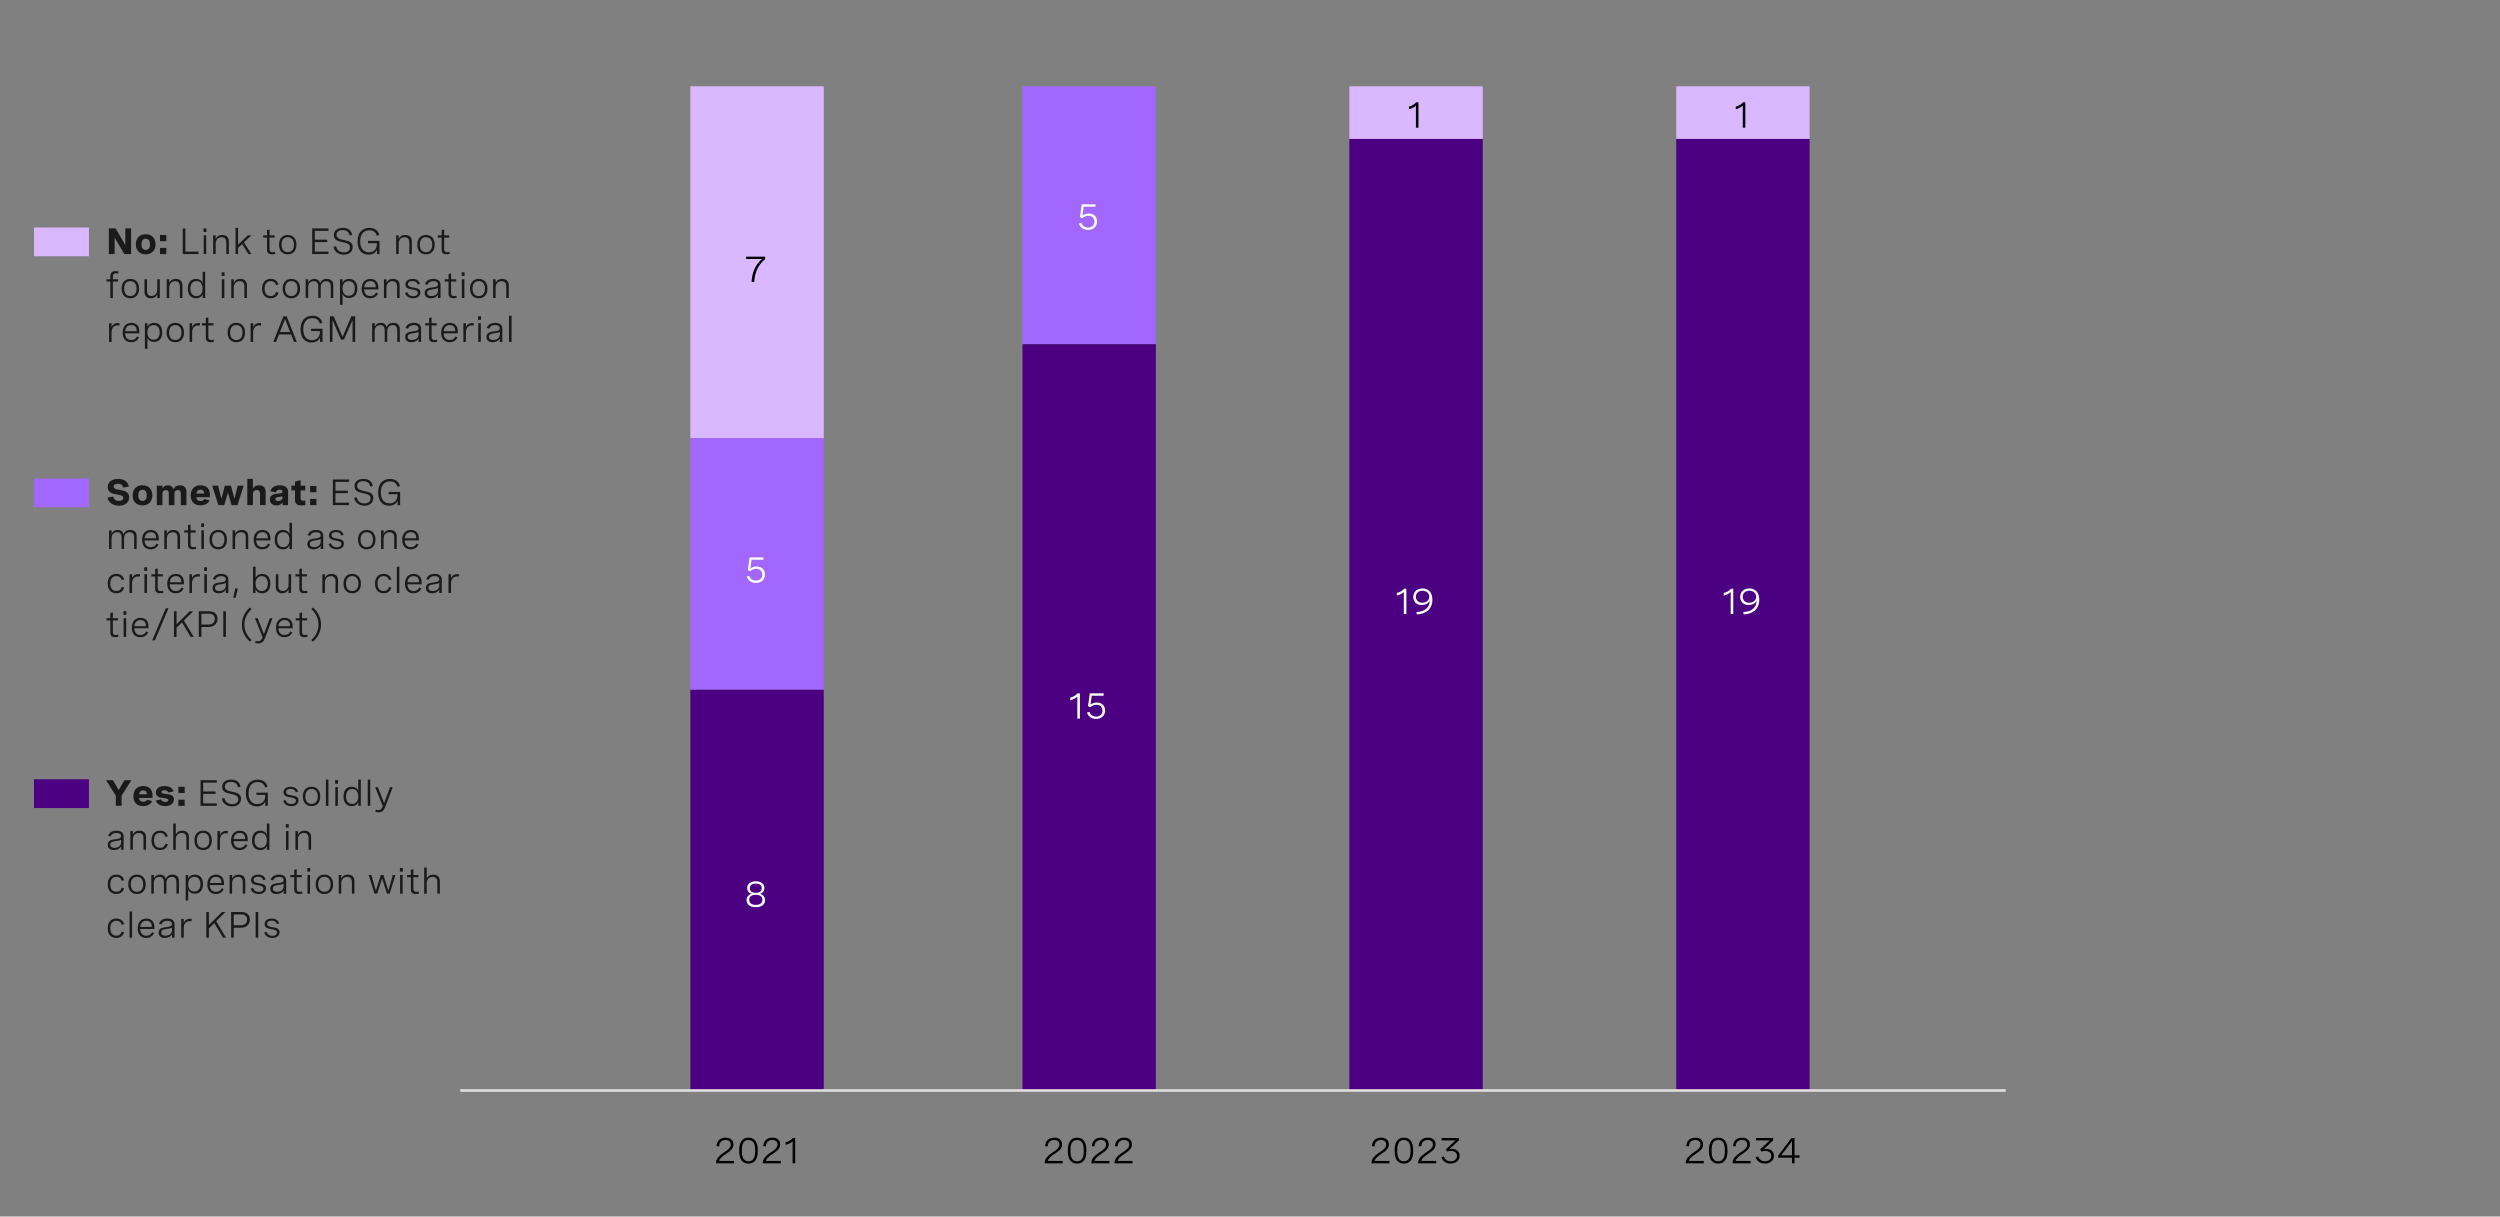 <?xml version="1.0" encoding="utf-8"?>
<!-- Generator: Adobe Illustrator 28.1.0, SVG Export Plug-In . SVG Version: 6.00 Build 0)  -->
<svg version="1.1" xmlns="http://www.w3.org/2000/svg" xmlns:xlink="http://www.w3.org/1999/xlink" x="0px" y="0px"
	 viewBox="0 0 956 465.21" style="enable-background:new 0 0 956 465.21;" xml:space="preserve">
<rect x="0" y="0" width="956" height="465.21" fill="#808080" stroke="none"/>
<style type="text/css">
	.st0{fill:#4A0080;stroke:#1D1D1B;stroke-miterlimit:10;}
	.st1{fill:#A167FF;}
	.st2{fill:#DAB8FF;}
	.st3{fill:#0A2FB5;}
	.st4{fill:#BCDCFB;}
	.st5{fill:none;stroke:#DFDDDD;stroke-miterlimit:10;}
	.st6{opacity:0.5;fill:#DFDDDD;}
	.st7{fill:#488CFF;}
	.st8{fill:#4A0080;}
	.st9{fill:#FFFFFF;}
	.st10{fill:none;stroke:#A167FF;stroke-width:3;stroke-miterlimit:10;}
	.st11{fill:none;stroke:#DAB8FF;stroke-width:3;stroke-miterlimit:10;}
	.st12{fill:#989898;}
	.st13{fill:#DFDDDD;}
	.st14{fill:none;}
	.st15{fill:#4A0080;stroke:#FFFFFF;stroke-miterlimit:10;}
	.st16{fill:#2D53ED;stroke:#FFFFFF;stroke-miterlimit:10;}
	.st17{fill:#0A2FB5;stroke:#FFFFFF;stroke-miterlimit:10;}
	.st18{fill:#A167FF;stroke:#FFFFFF;stroke-miterlimit:10;}
	.st19{fill:#2D53ED;}
	.st20{fill:#959392;}
	.st21{fill:#1A1A1A;}
	.st22{fill:none;stroke:#DFDDDD;stroke-miterlimit:10;stroke-dasharray:3.046,3.046;}
	.st23{fill:none;stroke:#A167FF;stroke-miterlimit:10;}
</style>
<g id="Capa_1">
</g>
<g id="Capa_2">
	<rect x="264" y="33" class="st2" width="51" height="134.54"/>
	<rect x="264" y="167.54" class="st1" width="51" height="96.23"/>
	<rect x="264" y="263.77" class="st8" width="51" height="153.23"/>
	<rect x="391" y="33" class="st1" width="51" height="98.62"/>
	<rect x="391" y="131.62" class="st8" width="51" height="285.38"/>
	<rect x="516" y="33" class="st2" width="51" height="20.13"/>
	<rect x="516" y="53.13" class="st8" width="51" height="363.87"/>
	<rect x="641" y="33" class="st2" width="51" height="20.13"/>
	<rect x="641" y="53.13" class="st8" width="51" height="363.87"/>
	<g>
		<path d="M280.7,444.85h-6.87v-0.34c0-1.22,1-2.42,2.47-3.44l1.3-0.9c0.76-0.53,1.85-1.29,1.85-2.52c0-1.03-0.75-1.72-2.01-1.72
			c-1.44,0-2.39,0.9-2.43,2.44l-1-0.08c0.05-1.89,1.29-3.25,3.5-3.25c1.94,0,2.95,1.07,2.95,2.58c0,1.65-1.2,2.49-2.3,3.25
			l-1.41,0.98c-0.9,0.63-1.58,1.37-1.76,2.09h5.72V444.85z"/>
		<path d="M289.77,439.8v0.41c0,3.11-1.21,4.75-3.54,4.75c-2.33,0-3.55-1.64-3.55-4.75v-0.41c0-3.11,1.21-4.75,3.55-4.75
			C288.56,435.04,289.77,436.69,289.77,439.8z M283.69,439.8v0.41c0,2.59,0.83,3.86,2.54,3.86c1.7,0,2.54-1.27,2.54-3.86v-0.41
			c0-2.59-0.83-3.86-2.54-3.86C284.53,435.93,283.69,437.2,283.69,439.8z"/>
		<path d="M298.58,444.85h-6.87v-0.34c0-1.22,1-2.42,2.47-3.44l1.3-0.9c0.76-0.53,1.85-1.29,1.85-2.52c0-1.03-0.75-1.72-2.01-1.72
			c-1.44,0-2.39,0.9-2.43,2.44l-1-0.08c0.05-1.89,1.29-3.25,3.5-3.25c1.94,0,2.95,1.07,2.95,2.58c0,1.65-1.2,2.49-2.3,3.25
			l-1.41,0.98c-0.9,0.63-1.58,1.37-1.76,2.09h5.72V444.85z"/>
		<path d="M304.08,435.18v9.67h-0.98v-8.46c-0.64,0.68-1.53,1.15-2.68,1.39v-1c1.14-0.24,2.07-0.79,2.78-1.61H304.08z"/>
	</g>
	<g>
		<path d="M406.36,444.85h-6.87v-0.34c0-1.22,1-2.42,2.47-3.44l1.3-0.9c0.76-0.53,1.85-1.29,1.85-2.52c0-1.03-0.75-1.72-2.01-1.72
			c-1.44,0-2.39,0.9-2.43,2.44l-1-0.08c0.05-1.89,1.29-3.25,3.5-3.25c1.94,0,2.95,1.07,2.95,2.58c0,1.65-1.2,2.49-2.3,3.25
			l-1.41,0.98c-0.9,0.63-1.58,1.37-1.76,2.09h5.72V444.85z"/>
		<path d="M415.43,439.8v0.41c0,3.11-1.21,4.75-3.54,4.75c-2.33,0-3.55-1.64-3.55-4.75v-0.41c0-3.11,1.21-4.75,3.55-4.75
			C414.21,435.04,415.43,436.69,415.43,439.8z M409.35,439.8v0.41c0,2.59,0.83,3.86,2.54,3.86c1.7,0,2.54-1.27,2.54-3.86v-0.41
			c0-2.59-0.83-3.86-2.54-3.86C410.18,435.93,409.35,437.2,409.35,439.8z"/>
		<path d="M424.23,444.85h-6.87v-0.34c0-1.22,1-2.42,2.47-3.44l1.3-0.9c0.76-0.53,1.85-1.29,1.85-2.52c0-1.03-0.75-1.72-2.01-1.72
			c-1.44,0-2.39,0.9-2.43,2.44l-1-0.08c0.05-1.89,1.29-3.25,3.5-3.25c1.94,0,2.95,1.07,2.95,2.58c0,1.65-1.2,2.49-2.3,3.25
			l-1.41,0.98c-0.9,0.63-1.58,1.37-1.76,2.09h5.72V444.85z"/>
		<path d="M433.08,444.85h-6.87v-0.34c0-1.22,1-2.42,2.47-3.44l1.3-0.9c0.76-0.53,1.85-1.29,1.85-2.52c0-1.03-0.75-1.72-2.01-1.72
			c-1.44,0-2.39,0.9-2.43,2.44l-1-0.08c0.05-1.89,1.29-3.25,3.5-3.25c1.94,0,2.95,1.07,2.95,2.58c0,1.65-1.2,2.49-2.3,3.25
			l-1.41,0.98c-0.9,0.63-1.58,1.37-1.76,2.09h5.72V444.85z"/>
	</g>
	<g>
		<path d="M531.33,444.85h-6.87v-0.34c0-1.22,1-2.42,2.47-3.44l1.3-0.9c0.76-0.53,1.85-1.29,1.85-2.52c0-1.03-0.75-1.72-2.01-1.72
			c-1.44,0-2.39,0.9-2.43,2.44l-1-0.08c0.05-1.89,1.29-3.25,3.5-3.25c1.94,0,2.95,1.07,2.95,2.58c0,1.65-1.2,2.49-2.3,3.25
			l-1.41,0.98c-0.9,0.63-1.58,1.37-1.76,2.09h5.72V444.85z"/>
		<path d="M540.4,439.8v0.41c0,3.11-1.21,4.75-3.54,4.75c-2.33,0-3.55-1.64-3.55-4.75v-0.41c0-3.11,1.21-4.75,3.55-4.75
			C539.18,435.04,540.4,436.69,540.4,439.8z M534.31,439.8v0.41c0,2.59,0.83,3.86,2.54,3.86c1.7,0,2.54-1.27,2.54-3.86v-0.41
			c0-2.59-0.83-3.86-2.54-3.86C535.15,435.93,534.31,437.2,534.31,439.8z"/>
		<path d="M549.2,444.85h-6.87v-0.34c0-1.22,1-2.42,2.47-3.44l1.3-0.9c0.76-0.53,1.85-1.29,1.85-2.52c0-1.03-0.75-1.72-2.01-1.72
			c-1.44,0-2.39,0.9-2.43,2.44l-1-0.08c0.05-1.89,1.29-3.25,3.5-3.25c1.94,0,2.95,1.07,2.95,2.58c0,1.65-1.2,2.49-2.3,3.25
			l-1.41,0.98c-0.9,0.63-1.58,1.37-1.76,2.09h5.72V444.85z"/>
		<path d="M551.3,435.18h6.56v0.91l-3.57,3.31c0.29-0.05,0.57-0.08,0.86-0.08c1.72,0,3.01,0.98,3.01,2.67
			c0,1.71-1.34,2.96-3.42,2.96c-1.77,0-3.11-0.91-3.56-2.43l0.97-0.29c0.3,1.11,1.26,1.83,2.6,1.83c1.43,0,2.39-0.82,2.39-2.06
			c0-1.16-0.85-1.87-2.25-1.87c-0.53,0-1.09,0.1-1.48,0.23l-0.53-0.8l3.69-3.48h-5.29V435.18z"/>
	</g>
	<g>
		<path d="M651.52,444.85h-6.87v-0.34c0-1.22,1-2.42,2.47-3.44l1.3-0.9c0.76-0.53,1.85-1.29,1.85-2.52c0-1.03-0.75-1.72-2.01-1.72
			c-1.44,0-2.39,0.9-2.43,2.44l-1-0.08c0.05-1.89,1.29-3.25,3.5-3.25c1.94,0,2.95,1.07,2.95,2.58c0,1.65-1.2,2.49-2.3,3.25
			l-1.41,0.98c-0.9,0.63-1.58,1.37-1.76,2.09h5.72V444.85z"/>
		<path d="M660.59,439.8v0.41c0,3.11-1.21,4.75-3.54,4.75c-2.33,0-3.55-1.64-3.55-4.75v-0.41c0-3.11,1.21-4.75,3.55-4.75
			C659.38,435.04,660.59,436.69,660.59,439.8z M654.51,439.8v0.41c0,2.59,0.83,3.86,2.54,3.86c1.7,0,2.54-1.27,2.54-3.86v-0.41
			c0-2.59-0.83-3.86-2.54-3.86C655.34,435.93,654.51,437.2,654.51,439.8z"/>
		<path d="M669.4,444.85h-6.87v-0.34c0-1.22,1-2.42,2.47-3.44l1.3-0.9c0.76-0.53,1.85-1.29,1.85-2.52c0-1.03-0.75-1.72-2.01-1.72
			c-1.44,0-2.39,0.9-2.43,2.44l-1-0.08c0.05-1.89,1.29-3.25,3.5-3.25c1.94,0,2.95,1.07,2.95,2.58c0,1.65-1.2,2.49-2.3,3.25
			l-1.41,0.98c-0.9,0.63-1.58,1.37-1.76,2.09h5.72V444.85z"/>
		<path d="M671.49,435.18h6.56v0.91l-3.57,3.31c0.29-0.05,0.57-0.08,0.86-0.08c1.72,0,3.01,0.98,3.01,2.67
			c0,1.71-1.34,2.96-3.42,2.96c-1.77,0-3.11-0.91-3.56-2.43l0.97-0.29c0.3,1.11,1.26,1.83,2.6,1.83c1.43,0,2.39-0.82,2.39-2.06
			c0-1.16-0.85-1.87-2.25-1.87c-0.53,0-1.09,0.1-1.48,0.23l-0.53-0.8l3.69-3.48h-5.29V435.18z"/>
		<path d="M686.23,441.8h1.91v0.9h-1.91v2.15h-0.98v-2.15h-5.26v-0.83l5.05-6.69h1.19V441.8z M685.25,441.8v-5.42l-4.11,5.42H685.25
			z"/>
	</g>
	<line class="st5" x1="176" y1="417" x2="767" y2="417"/>
	<g>
		<path class="st9" d="M292.31,339.56c0,1-0.53,1.9-1.7,2.28c1.35,0.29,1.94,1.29,1.94,2.39c0,1.63-1.26,2.69-3.53,2.69
			c-2.27,0-3.54-1.05-3.54-2.68c0-1.11,0.59-2.11,1.94-2.4c-1.17-0.38-1.7-1.28-1.7-2.28c0-1.54,1.25-2.56,3.3-2.56
			C291.06,337.01,292.31,338.02,292.31,339.56z M286.48,344.07c0,1.22,0.93,1.96,2.54,1.96c1.6,0,2.53-0.73,2.53-1.96
			c0-1.2-0.88-1.89-2.53-1.89C287.37,342.18,286.48,342.86,286.48,344.07z M286.74,339.66c0,1.11,0.81,1.76,2.28,1.76
			c1.47,0,2.27-0.66,2.27-1.76c0-1.12-0.83-1.77-2.27-1.77C287.56,337.89,286.74,338.54,286.74,339.66z"/>
	</g>
	<g>
		<path class="st9" d="M291.94,213.14v0.9h-4.53l-0.47,3.4c0.74-0.57,1.57-0.8,2.4-0.8c2.04,0,3.18,1.33,3.18,3.07
			c0,1.89-1.34,3.2-3.45,3.2c-1.72,0-3.04-0.9-3.49-2.42l0.95-0.28c0.35,1.15,1.29,1.81,2.56,1.81c1.5,0,2.42-0.93,2.42-2.26
			c0-1.23-0.78-2.25-2.3-2.25c-0.88,0-1.73,0.34-2.27,0.88l-0.97-0.34l0.69-4.91H291.94z"/>
	</g>
	<g>
		<path class="st9" d="M412.95,265.14v9.67h-0.98v-8.46c-0.64,0.68-1.53,1.15-2.68,1.39v-1c1.14-0.24,2.07-0.79,2.78-1.61H412.95z"
			/>
		<path class="st9" d="M422.02,265.14v0.9h-4.53l-0.47,3.4c0.74-0.57,1.57-0.8,2.4-0.8c2.04,0,3.18,1.33,3.18,3.07
			c0,1.89-1.34,3.2-3.45,3.2c-1.72,0-3.04-0.9-3.49-2.42l0.95-0.28c0.35,1.15,1.29,1.81,2.56,1.81c1.5,0,2.42-0.93,2.42-2.26
			c0-1.23-0.78-2.25-2.3-2.25c-0.88,0-1.73,0.34-2.27,0.88l-0.97-0.34l0.69-4.91H422.02z"/>
	</g>
	<g>
		<path class="st9" d="M537.8,225.14v9.67h-0.98v-8.46c-0.64,0.68-1.53,1.15-2.68,1.39v-1c1.14-0.24,2.07-0.79,2.78-1.61H537.8z"/>
		<path class="st9" d="M541.67,234.02c3.24-0.07,5-1.74,5.09-4.44c-0.4,1.2-1.75,1.78-3.09,1.78c-2.04,0-3.24-1.32-3.24-3.1
			c0-2,1.53-3.25,3.53-3.25c2.13,0,3.79,1.39,3.79,4.31c0,3.52-2.4,5.54-6.02,5.61L541.67,234.02z M541.44,228.21
			c0,1.37,0.94,2.28,2.43,2.28c1.44,0,2.68-0.85,2.68-2.29c0-1.36-1.1-2.3-2.61-2.3C542.51,225.9,541.44,226.74,541.44,228.21z"/>
	</g>
	<g>
		<path class="st9" d="M662.8,225.14v9.67h-0.98v-8.46c-0.64,0.68-1.53,1.15-2.68,1.39v-1c1.14-0.24,2.07-0.79,2.78-1.61H662.8z"/>
		<path class="st9" d="M666.67,234.02c3.24-0.07,5-1.74,5.09-4.44c-0.4,1.2-1.75,1.78-3.09,1.78c-2.04,0-3.24-1.32-3.24-3.1
			c0-2,1.53-3.25,3.53-3.25c2.13,0,3.79,1.39,3.79,4.31c0,3.52-2.4,5.54-6.02,5.61L666.67,234.02z M666.44,228.21
			c0,1.37,0.94,2.28,2.43,2.28c1.44,0,2.68-0.85,2.68-2.29c0-1.36-1.1-2.3-2.61-2.3C667.51,225.9,666.44,226.74,666.44,228.21z"/>
	</g>
	<g>
		<g>
			<path d="M667.42,39.14v9.67h-0.98v-8.46c-0.64,0.68-1.53,1.15-2.68,1.39v-1c1.14-0.24,2.07-0.79,2.78-1.61H667.42z"/>
		</g>
	</g>
	<g>
		<g>
			<path d="M542.42,39.14v9.67h-0.98v-8.46c-0.64,0.68-1.53,1.15-2.68,1.39v-1c1.14-0.24,2.07-0.79,2.78-1.61H542.42z"/>
		</g>
	</g>
	<g>
		<path class="st9" d="M418.94,78.14v0.9h-4.53l-0.47,3.4c0.74-0.57,1.57-0.8,2.4-0.8c2.04,0,3.18,1.33,3.18,3.07
			c0,1.89-1.34,3.2-3.45,3.2c-1.72,0-3.04-0.9-3.49-2.42l0.95-0.28c0.35,1.15,1.29,1.81,2.56,1.81c1.5,0,2.42-0.93,2.42-2.26
			c0-1.23-0.78-2.25-2.3-2.25c-0.88,0-1.73,0.34-2.27,0.88l-0.97-0.34l0.69-4.91H418.94z"/>
	</g>
	<g>
		<g>
			<path d="M285.34,98.15h7.27v0.92c-2.74,2.26-4,5.17-4.19,8.74h-1.02c0.19-3.36,1.21-6.33,3.93-8.76h-6V98.15z"/>
		</g>
	</g>
	<g>
		<rect x="40.38" y="87.13" class="st14" width="174.62" height="43.87"/>
		<path class="st21" d="M47.92,87.35h2.21v9.8h-2.58l-3.72-6.3v6.3h-2.21v-9.8h2.58l3.72,6.36V87.35z"/>
		<path class="st21" d="M59.49,93.42c0,2.34-1.46,3.84-3.77,3.84c-2.31,0-3.77-1.5-3.77-3.84c0-2.35,1.46-3.85,3.77-3.85
			C58.03,89.58,59.49,91.07,59.49,93.42z M54.1,93.42c0,1.39,0.59,2.13,1.62,2.13s1.62-0.74,1.62-2.13c0-1.39-0.59-2.13-1.62-2.13
			S54.1,92.03,54.1,93.42z"/>
		<path class="st21" d="M63.6,89.86v2.37h-2.42v-2.37H63.6z M63.6,94.79v2.37h-2.42v-2.37H63.6z"/>
		<path class="st21" d="M69.88,97.16v-9.8h1v8.87h5.01v0.93H69.88z"/>
		<path class="st21" d="M78.93,87.33v1.38h-1.11v-1.38H78.93z M78.86,89.99v7.16H77.9v-7.16H78.86z"/>
		<path class="st21" d="M81.51,89.99h0.97v1.36c0.45-0.94,1.26-1.5,2.5-1.5c1.65,0,2.53,0.96,2.53,2.49v4.81h-0.97v-4.47
			c0-1.24-0.59-1.96-1.78-1.96c-1.43,0-2.28,1.03-2.28,2.37v4.06h-0.97V89.99z"/>
		<path class="st21" d="M96.12,89.99l-2.84,2.67l2.83,4.49h-1.14l-2.37-3.81l-1.56,1.43v2.39h-0.97V87.13h0.97v6.4l3.74-3.53H96.12z
			"/>
		<path class="st21" d="M105.02,89.99v0.86h-1.95v4.4c0,0.62,0.18,1.17,1.15,1.17c0.28,0,0.58-0.05,0.9-0.13l0.1,0.79
			c-0.43,0.12-0.88,0.18-1.3,0.18c-1.82,0-1.82-1.32-1.82-1.81v-4.6h-1.46v-0.86h1.46v-1.98l0.97-0.25v2.23H105.02z"/>
		<path class="st21" d="M113.37,93.56c0,2.31-1.29,3.71-3.34,3.71s-3.33-1.39-3.33-3.71c0-2.3,1.28-3.71,3.33-3.71
			S113.37,91.26,113.37,93.56z M107.67,93.56c0,1.84,0.89,2.86,2.37,2.86c1.48,0,2.37-1.02,2.37-2.86c0-1.83-0.89-2.86-2.37-2.86
			C108.56,90.7,107.67,91.73,107.67,93.56z"/>
		<path class="st21" d="M125.61,88.28h-5.22v3.37h4.75v0.93h-4.75v3.64h5.22v0.93h-6.22v-9.8h6.22V88.28z"/>
		<path class="st21" d="M133.68,90.04c-0.16-1.22-1.05-2.04-2.65-2.04c-1.38,0-2.35,0.62-2.35,1.8c0,1.39,1.34,1.67,2.78,1.97
			c1.6,0.33,3.41,0.65,3.41,2.69c0,1.74-1.31,2.92-3.38,2.92c-2.13,0-3.73-1.24-3.94-3.04l1-0.17c0.19,1.45,1.35,2.33,2.94,2.33
			c1.47,0,2.35-0.76,2.35-1.89c0-1.41-1.37-1.7-2.82-2.01c-1.63-0.34-3.36-0.7-3.36-2.69c0-1.8,1.41-2.78,3.43-2.78
			c2.13,0,3.35,1.09,3.58,2.73L133.68,90.04z"/>
		<path class="st21" d="M140.75,92.11h4.37v5.05h-0.97v-1.72c-0.44,1.14-1.55,1.94-3.24,1.94c-2.6,0-4.2-1.91-4.2-5.05
			c0-3.2,1.66-5.2,4.53-5.2c1.98,0,3.36,0.96,3.8,2.75l-0.98,0.24c-0.33-1.37-1.36-2.06-2.83-2.06c-2.25,0-3.49,1.63-3.49,4.26
			c0,2.59,1.21,4.16,3.33,4.16c2.1,0,3.04-1.54,3.04-3.04v-0.45h-3.37V92.11z"/>
		<path class="st21" d="M151.49,89.99h0.97v1.36c0.45-0.94,1.26-1.5,2.5-1.5c1.65,0,2.53,0.96,2.53,2.49v4.81h-0.97v-4.47
			c0-1.24-0.59-1.96-1.78-1.96c-1.43,0-2.28,1.03-2.28,2.37v4.06h-0.97V89.99z"/>
		<path class="st21" d="M166.24,93.56c0,2.31-1.29,3.71-3.34,3.71s-3.33-1.39-3.33-3.71c0-2.3,1.28-3.71,3.33-3.71
			S166.24,91.26,166.24,93.56z M160.53,93.56c0,1.84,0.89,2.86,2.37,2.86c1.48,0,2.37-1.02,2.37-2.86c0-1.83-0.89-2.86-2.37-2.86
			C161.42,90.7,160.53,91.73,160.53,93.56z"/>
		<path class="st21" d="M171.8,89.99v0.86h-1.95v4.4c0,0.62,0.18,1.17,1.15,1.17c0.28,0,0.58-0.05,0.9-0.13l0.1,0.79
			c-0.43,0.12-0.88,0.18-1.3,0.18c-1.82,0-1.82-1.32-1.82-1.81v-4.6h-1.46v-0.86h1.46v-1.98l0.97-0.25v2.23H171.8z"/>
		<path class="st21" d="M42.19,113.96v-6.3h-1.46v-0.86h1.46v-1.07c0-1.48,0.74-2.07,2.04-2.07c0.37,0,0.71,0.05,1.07,0.16
			l-0.12,0.82c-0.28-0.09-0.54-0.14-0.8-0.14c-1.01,0-1.22,0.64-1.22,1.34v0.96h1.97v0.86h-1.97v6.3H42.19z"/>
		<path class="st21" d="M53.18,110.36c0,2.31-1.29,3.71-3.34,3.71s-3.33-1.39-3.33-3.71c0-2.3,1.28-3.71,3.33-3.71
			S53.18,108.06,53.18,110.36z M47.47,110.36c0,1.84,0.89,2.86,2.37,2.86c1.48,0,2.37-1.02,2.37-2.86c0-1.83-0.89-2.86-2.37-2.86
			C48.36,107.5,47.47,108.53,47.47,110.36z"/>
		<path class="st21" d="M61.11,113.96h-0.97v-1.39c-0.45,0.94-1.26,1.5-2.44,1.5c-1.55,0-2.45-0.95-2.45-2.49v-4.79h0.97v4.44
			c0,1.24,0.59,1.96,1.71,1.96c1.36,0,2.21-1.03,2.21-2.37v-4.03h0.97V113.96z"/>
		<path class="st21" d="M63.75,106.79h0.97v1.36c0.45-0.94,1.26-1.5,2.5-1.5c1.65,0,2.53,0.96,2.53,2.49v4.81h-0.97v-4.47
			c0-1.24-0.59-1.96-1.78-1.96c-1.43,0-2.28,1.03-2.28,2.37v4.06h-0.97V106.79z"/>
		<path class="st21" d="M78.46,113.96H77.5v-1.48c-0.5,1.18-1.41,1.59-2.52,1.59c-2.11,0-3.15-1.51-3.15-3.71
			c0-2.2,1.06-3.71,3.14-3.71c1.12,0,2.06,0.44,2.52,1.57v-4.29h0.97V113.96z M77.49,110.36c0-1.8-0.89-2.86-2.35-2.86
			c-1.46,0-2.34,1.07-2.34,2.86c0,1.78,0.87,2.86,2.34,2.86S77.49,112.15,77.49,110.36z"/>
		<path class="st21" d="M85.86,104.13v1.38h-1.11v-1.38H85.86z M85.79,106.79v7.16h-0.97v-7.16H85.79z"/>
		<path class="st21" d="M88.43,106.79h0.97v1.36c0.45-0.94,1.26-1.5,2.5-1.5c1.65,0,2.53,0.96,2.53,2.49v4.81h-0.97v-4.47
			c0-1.24-0.59-1.96-1.78-1.96c-1.43,0-2.28,1.03-2.28,2.37v4.06h-0.97V106.79z"/>
		<path class="st21" d="M105.55,109.01c-0.25-0.97-0.96-1.51-2.03-1.51c-1.4,0-2.33,0.94-2.33,2.87c0,1.81,0.81,2.84,2.31,2.84
			c1.09,0,1.79-0.55,2.05-1.56l0.94,0.2c-0.34,1.33-1.34,2.21-2.99,2.21c-2.07,0-3.28-1.39-3.28-3.69c0-2.37,1.28-3.72,3.31-3.72
			c1.64,0,2.61,0.87,2.95,2.16L105.55,109.01z"/>
		<path class="st21" d="M114.75,110.36c0,2.31-1.29,3.71-3.34,3.71s-3.33-1.39-3.33-3.71c0-2.3,1.28-3.71,3.33-3.71
			S114.75,108.06,114.75,110.36z M109.04,110.36c0,1.84,0.89,2.86,2.37,2.86c1.48,0,2.37-1.02,2.37-2.86c0-1.83-0.89-2.86-2.37-2.86
			C109.93,107.5,109.04,108.53,109.04,110.36z"/>
		<path class="st21" d="M116.89,106.79h0.97v1.33c0.42-0.94,1.21-1.47,2.35-1.47c1.19,0,1.92,0.58,2.18,1.68
			c0.42-1.06,1.26-1.68,2.59-1.68c1.6,0,2.47,0.91,2.47,2.43v4.87h-0.97v-4.46c0-1.29-0.59-1.97-1.72-1.97
			c-1.32,0-2.11,0.96-2.11,2.3v4.12h-0.97v-4.46c0-1.28-0.57-1.97-1.7-1.97c-1.33,0-2.13,0.95-2.13,2.3v4.12h-0.97V106.79z"/>
		<path class="st21" d="M130.02,106.79h0.97v1.42c0.49-1.09,1.36-1.56,2.52-1.56c2.08,0,3.14,1.5,3.14,3.65
			c0,2.18-1.09,3.65-3.15,3.65c-1.17,0-2.02-0.47-2.51-1.57v4.19h-0.97V106.79z M135.68,110.31c0-1.73-0.87-2.8-2.34-2.8
			c-1.46,0-2.35,1.07-2.35,2.8s0.89,2.8,2.35,2.8C134.81,113.11,135.68,112.04,135.68,110.31z"/>
		<path class="st21" d="M144.66,110.66h-5.41c0.04,1.5,0.8,2.56,2.35,2.56c1.14,0,1.84-0.58,2.17-1.37l0.8,0.37
			c-0.5,1.08-1.47,1.85-3.02,1.85c-2.15,0-3.25-1.48-3.25-3.65c0-2.31,1.26-3.76,3.33-3.76c1.82,0,3.04,1.13,3.04,3.14V110.66z
			 M139.27,109.86h4.41v-0.14c0-1.5-0.83-2.21-2.08-2.21C140.16,107.5,139.39,108.5,139.27,109.86z"/>
		<path class="st21" d="M146.81,106.79h0.97v1.36c0.45-0.94,1.26-1.5,2.5-1.5c1.65,0,2.53,0.96,2.53,2.49v4.81h-0.97v-4.47
			c0-1.24-0.59-1.96-1.78-1.96c-1.43,0-2.28,1.03-2.28,2.37v4.06h-0.97V106.79z"/>
		<path class="st21" d="M159.73,108.78c-0.26-0.85-0.92-1.32-2-1.32c-1.11,0-1.73,0.48-1.73,1.22c0,0.94,1,1.1,2.1,1.28
			c1.26,0.2,2.64,0.42,2.64,1.91c0,1.32-1.09,2.2-2.75,2.2c-1.52,0-2.75-0.74-3.1-2.08l0.91-0.26c0.28,1.07,1.16,1.54,2.2,1.54
			c1.1,0,1.77-0.52,1.77-1.27c0-0.93-1.02-1.09-2.12-1.29c-1.26-0.22-2.62-0.46-2.62-1.94c0-1.33,1.1-2.11,2.73-2.11
			s2.54,0.77,2.83,1.87L159.73,108.78z"/>
		<path class="st21" d="M168.46,108.83v5.13h-0.96v-1.31c-0.62,1.06-1.67,1.42-2.73,1.42c-1.53,0-2.38-0.77-2.38-2.04
			c0-1.76,1.63-1.95,3.01-2.12c1.17-0.15,2.09-0.29,2.09-1.18c0-0.72-0.6-1.22-1.78-1.22c-1.19,0-1.95,0.51-2.26,1.39l-0.93-0.27
			c0.42-1.22,1.52-1.98,3.2-1.98C167.44,106.66,168.46,107.44,168.46,108.83z M167.49,111.14v-1.05c-0.49,0.32-1.26,0.44-2.04,0.55
			c-1.09,0.15-2.09,0.27-2.09,1.35c0,0.85,0.62,1.22,1.6,1.22C166.37,113.22,167.49,112.45,167.49,111.14z"/>
		<path class="st21" d="M174.44,106.79v0.86h-1.95v4.4c0,0.62,0.18,1.17,1.15,1.17c0.28,0,0.58-0.05,0.9-0.13l0.1,0.79
			c-0.43,0.12-0.88,0.18-1.3,0.18c-1.82,0-1.82-1.32-1.82-1.81v-4.6h-1.46v-0.86h1.46v-1.98l0.97-0.25v2.23H174.44z"/>
		<path class="st21" d="M177.65,104.13v1.38h-1.11v-1.38H177.65z M177.58,106.79v7.16h-0.97v-7.16H177.58z"/>
		<path class="st21" d="M186.41,110.36c0,2.31-1.29,3.71-3.34,3.71s-3.33-1.39-3.33-3.71c0-2.3,1.28-3.71,3.33-3.71
			S186.41,108.06,186.41,110.36z M180.7,110.36c0,1.84,0.89,2.86,2.37,2.86c1.48,0,2.37-1.02,2.37-2.86c0-1.83-0.89-2.86-2.37-2.86
			C181.59,107.5,180.7,108.53,180.7,110.36z"/>
		<path class="st21" d="M188.56,106.79h0.97v1.36c0.45-0.94,1.26-1.5,2.5-1.5c1.65,0,2.53,0.96,2.53,2.49v4.81h-0.97v-4.47
			c0-1.24-0.59-1.96-1.78-1.96c-1.43,0-2.28,1.03-2.28,2.37v4.06h-0.97V106.79z"/>
		<path class="st21" d="M41.7,123.59h0.97v1.59c0.39-1.17,1.31-1.65,2.4-1.65c0.2,0,0.42,0.02,0.63,0.06l-0.06,0.9
			c-0.22-0.03-0.42-0.05-0.63-0.05c-1.5,0-2.35,0.98-2.35,2.69v3.64H41.7V123.59z"/>
		<path class="st21" d="M53.26,127.46h-5.41c0.04,1.5,0.8,2.56,2.35,2.56c1.14,0,1.84-0.58,2.17-1.37l0.8,0.37
			c-0.5,1.08-1.47,1.85-3.02,1.85c-2.15,0-3.25-1.48-3.25-3.65c0-2.31,1.26-3.76,3.33-3.76c1.82,0,3.04,1.13,3.04,3.14V127.46z
			 M47.87,126.66h4.41v-0.14c0-1.5-0.83-2.21-2.08-2.21C48.76,124.3,47.99,125.3,47.87,126.66z"/>
		<path class="st21" d="M55.41,123.59h0.97v1.42c0.49-1.09,1.36-1.56,2.52-1.56c2.08,0,3.14,1.5,3.14,3.65
			c0,2.18-1.09,3.65-3.15,3.65c-1.17,0-2.02-0.47-2.51-1.57v4.19h-0.97V123.59z M61.07,127.11c0-1.73-0.87-2.8-2.34-2.8
			c-1.46,0-2.35,1.07-2.35,2.8s0.89,2.8,2.35,2.8C60.2,129.91,61.07,128.84,61.07,127.11z"/>
		<path class="st21" d="M70.37,127.16c0,2.31-1.29,3.71-3.34,3.71s-3.33-1.39-3.33-3.71c0-2.3,1.28-3.71,3.33-3.71
			S70.37,124.86,70.37,127.16z M64.66,127.16c0,1.84,0.89,2.86,2.37,2.86c1.48,0,2.37-1.02,2.37-2.86c0-1.83-0.89-2.86-2.37-2.86
			C65.55,124.3,64.66,125.33,64.66,127.16z"/>
		<path class="st21" d="M72.51,123.59h0.97v1.59c0.39-1.17,1.31-1.65,2.4-1.65c0.2,0,0.42,0.02,0.63,0.06l-0.06,0.9
			c-0.22-0.03-0.42-0.05-0.63-0.05c-1.5,0-2.35,0.98-2.35,2.69v3.64h-0.97V123.59z"/>
		<path class="st21" d="M81.62,123.59v0.86h-1.95v4.4c0,0.62,0.18,1.17,1.15,1.17c0.28,0,0.58-0.05,0.9-0.13l0.1,0.79
			c-0.43,0.12-0.88,0.18-1.3,0.18c-1.82,0-1.82-1.32-1.82-1.81v-4.6h-1.46v-0.86h1.46v-1.98l0.97-0.25v2.23H81.62z"/>
		<path class="st21" d="M93.7,127.16c0,2.31-1.29,3.71-3.34,3.71s-3.33-1.39-3.33-3.71c0-2.3,1.28-3.71,3.33-3.71
			S93.7,124.86,93.7,127.16z M87.99,127.16c0,1.84,0.89,2.86,2.37,2.86c1.48,0,2.37-1.02,2.37-2.86c0-1.83-0.89-2.86-2.37-2.86
			C88.88,124.3,87.99,125.33,87.99,127.16z"/>
		<path class="st21" d="M95.85,123.59h0.97v1.59c0.39-1.17,1.31-1.65,2.4-1.65c0.2,0,0.42,0.02,0.63,0.06l-0.06,0.9
			c-0.22-0.03-0.42-0.05-0.63-0.05c-1.5,0-2.35,0.98-2.35,2.69v3.64h-0.97V123.59z"/>
		<path class="st21" d="M104.49,130.76l3.89-9.8h1.24l3.89,9.8h-1.07l-1.13-2.87h-4.61l-1.13,2.87H104.49z M107.05,126.96h3.89
			L109,122L107.05,126.96z"/>
		<path class="st21" d="M118.97,125.71h4.37v5.05h-0.97v-1.72c-0.44,1.14-1.55,1.94-3.24,1.94c-2.6,0-4.2-1.91-4.2-5.05
			c0-3.2,1.66-5.2,4.53-5.2c1.98,0,3.36,0.96,3.8,2.75l-0.98,0.24c-0.33-1.37-1.36-2.06-2.83-2.06c-2.25,0-3.49,1.63-3.49,4.26
			c0,2.59,1.21,4.16,3.33,4.16c2.1,0,3.04-1.54,3.04-3.04v-0.45h-3.37V125.71z"/>
		<path class="st21" d="M134.37,120.95h1.45v9.8h-1v-8.4l-3.27,7.48h-1.15l-3.26-7.48v8.4h-1v-9.8h1.45l3.4,7.88L134.37,120.95z"/>
		<path class="st21" d="M142.32,123.59h0.97v1.33c0.42-0.94,1.21-1.47,2.35-1.47c1.19,0,1.92,0.58,2.18,1.68
			c0.42-1.06,1.26-1.68,2.59-1.68c1.6,0,2.47,0.91,2.47,2.43v4.87h-0.97v-4.46c0-1.29-0.59-1.97-1.72-1.97
			c-1.32,0-2.11,0.96-2.11,2.3v4.12h-0.97v-4.46c0-1.28-0.57-1.97-1.7-1.97c-1.33,0-2.13,0.95-2.13,2.3v4.12h-0.97V123.59z"/>
		<path class="st21" d="M161.02,125.63v5.13h-0.96v-1.31c-0.62,1.06-1.67,1.42-2.73,1.42c-1.53,0-2.38-0.77-2.38-2.04
			c0-1.76,1.63-1.95,3.01-2.12c1.17-0.15,2.09-0.29,2.09-1.18c0-0.72-0.6-1.22-1.78-1.22c-1.19,0-1.95,0.51-2.26,1.39l-0.93-0.27
			c0.42-1.22,1.52-1.98,3.2-1.98C160,123.46,161.02,124.24,161.02,125.63z M160.05,127.94v-1.05c-0.49,0.32-1.26,0.44-2.04,0.55
			c-1.09,0.15-2.09,0.27-2.09,1.35c0,0.85,0.62,1.22,1.6,1.22C158.93,130.02,160.05,129.25,160.05,127.94z"/>
		<path class="st21" d="M167,123.59v0.86h-1.95v4.4c0,0.62,0.18,1.17,1.15,1.17c0.28,0,0.58-0.05,0.9-0.13l0.1,0.79
			c-0.43,0.12-0.88,0.18-1.3,0.18c-1.82,0-1.82-1.32-1.82-1.81v-4.6h-1.46v-0.86h1.46v-1.98l0.97-0.25v2.23H167z"/>
		<path class="st21" d="M175.05,127.46h-5.41c0.04,1.5,0.8,2.56,2.35,2.56c1.14,0,1.84-0.58,2.17-1.37l0.8,0.37
			c-0.5,1.08-1.47,1.85-3.02,1.85c-2.15,0-3.25-1.48-3.25-3.65c0-2.31,1.26-3.76,3.33-3.76c1.82,0,3.04,1.13,3.04,3.14V127.46z
			 M169.66,126.66h4.41v-0.14c0-1.5-0.83-2.21-2.08-2.21C170.54,124.3,169.77,125.3,169.66,126.66z"/>
		<path class="st21" d="M177.2,123.59h0.97v1.59c0.39-1.17,1.31-1.65,2.4-1.65c0.2,0,0.42,0.02,0.63,0.06l-0.06,0.9
			c-0.22-0.03-0.42-0.05-0.63-0.05c-1.5,0-2.35,0.98-2.35,2.69v3.64h-0.97V123.59z"/>
		<path class="st21" d="M183.93,120.93v1.38h-1.11v-1.38H183.93z M183.86,123.59v7.16h-0.97v-7.16H183.86z"/>
		<path class="st21" d="M192.08,125.63v5.13h-0.96v-1.31c-0.62,1.06-1.67,1.42-2.73,1.42c-1.53,0-2.38-0.77-2.38-2.04
			c0-1.76,1.63-1.95,3.01-2.12c1.17-0.15,2.09-0.29,2.09-1.18c0-0.72-0.6-1.22-1.78-1.22c-1.19,0-1.95,0.51-2.26,1.39l-0.93-0.27
			c0.42-1.22,1.52-1.98,3.2-1.98C191.06,123.46,192.08,124.24,192.08,125.63z M191.11,127.94v-1.05c-0.49,0.32-1.26,0.44-2.04,0.55
			c-1.09,0.15-2.09,0.27-2.09,1.35c0,0.85,0.62,1.22,1.6,1.22C189.98,130.02,191.11,129.25,191.11,127.94z"/>
		<path class="st21" d="M194.65,120.73h0.97v10.03h-0.97V120.73z"/>
	</g>
	<g>
		<rect x="40.38" y="183.13" class="st14" width="174.62" height="62.87"/>
		<path class="st21" d="M47.06,186.42c-0.13-0.88-0.75-1.44-1.97-1.44c-1,0-1.65,0.38-1.65,1.09c0,0.89,1.05,1.07,2.25,1.26
			c1.68,0.27,3.7,0.58,3.7,2.82c0,1.96-1.53,3.23-3.86,3.23c-2.3,0-4.13-1.24-4.41-3.14l2.2-0.36c0.17,1.04,0.97,1.65,2.21,1.65
			c1.02,0,1.64-0.42,1.64-1.11c0-0.9-1.07-1.08-2.3-1.29c-1.67-0.29-3.67-0.64-3.67-2.87c0-1.98,1.6-3.12,3.96-3.12
			c2.34,0,3.79,1.13,4.1,2.94L47.06,186.42z"/>
		<path class="st21" d="M58.26,189.42c0,2.34-1.46,3.84-3.77,3.84c-2.31,0-3.77-1.5-3.77-3.84c0-2.35,1.46-3.85,3.77-3.85
			C56.81,185.58,58.26,187.07,58.26,189.42z M52.88,189.42c0,1.39,0.59,2.13,1.62,2.13s1.62-0.74,1.62-2.13
			c0-1.39-0.59-2.13-1.62-2.13S52.88,188.03,52.88,189.42z"/>
		<path class="st21" d="M59.96,185.71h2.15v1.16c0.39-0.79,1.03-1.3,2.1-1.3c1.19,0,1.79,0.61,2.09,1.52c0.47-1,1.31-1.52,2.49-1.52
			c1.65,0,2.5,0.99,2.5,2.48v5.1h-2.15v-4.47c0-0.83-0.4-1.3-1.14-1.3c-0.82,0-1.3,0.58-1.3,1.4v4.37h-2.15v-4.47
			c0-0.83-0.39-1.3-1.13-1.3c-0.83,0-1.31,0.59-1.31,1.4v4.37h-2.15V185.71z"/>
		<path class="st21" d="M80.25,190.13h-5.16c0.05,0.83,0.58,1.46,1.62,1.46c0.82,0,1.24-0.38,1.45-0.77l1.97,0.51
			c-0.53,1.16-1.75,1.93-3.47,1.93c-2.39,0-3.74-1.46-3.74-3.79c0-2.41,1.46-3.9,3.78-3.9c2.23,0,3.55,1.37,3.55,3.48V190.13z
			 M75.1,188.72h3c-0.04-1.03-0.59-1.48-1.41-1.48C75.75,187.24,75.2,187.83,75.1,188.72z"/>
		<path class="st21" d="M90.92,185.71h2.26l-2.36,7.44h-2.27l-1.39-4.76l-1.39,4.76H83.5l-2.36-7.44h2.26l1.26,5.02l1.33-5.02h2.33
			l1.33,5.02L90.92,185.71z"/>
		<path class="st21" d="M94.56,183.13h2.15v3.73c0.41-0.77,1.12-1.29,2.33-1.29c1.61,0,2.54,0.92,2.54,2.54v5.04h-2.15v-4.42
			c0-0.84-0.37-1.35-1.2-1.35c-0.94,0-1.51,0.65-1.51,1.54v4.23h-2.15V183.13z"/>
		<path class="st21" d="M110.17,188.14v5.02h-2.11v-1.12c-0.47,0.86-1.29,1.23-2.32,1.23c-1.6,0-2.54-0.87-2.54-2.28
			c0-1.92,1.77-2.1,3.12-2.23c1-0.1,1.71-0.16,1.71-0.78c0-0.4-0.32-0.73-1.08-0.73c-0.86,0-1.29,0.43-1.48,1.05l-2.1-0.45
			c0.45-1.45,1.7-2.28,3.67-2.28C109.11,185.58,110.17,186.5,110.17,188.14z M108.02,190.25v-0.46c-0.46,0.13-0.88,0.19-1.35,0.25
			c-0.78,0.09-1.33,0.15-1.33,0.79c0,0.48,0.32,0.77,1,0.77C107.3,191.59,108.02,191.04,108.02,190.25z"/>
		<path class="st21" d="M116.73,185.71v1.81h-1.77v3.01c0,0.33,0,0.94,1.01,0.94c0.2,0,0.48-0.03,0.78-0.07l0.04,1.7
			c-0.47,0.1-1,0.17-1.51,0.17c-1.38,0-2.47-0.42-2.47-2.12v-3.62h-1.36v-1.81h1.36v-1.54l2.15-0.58v2.13H116.73z"/>
		<path class="st21" d="M121,185.86v2.37h-2.42v-2.37H121z M121,190.79v2.37h-2.42v-2.37H121z"/>
		<path class="st21" d="M133.5,184.28h-5.22v3.37h4.75v0.93h-4.75v3.64h5.22v0.93h-6.22v-9.8h6.22V184.28z"/>
		<path class="st21" d="M141.57,186.04c-0.16-1.22-1.05-2.04-2.65-2.04c-1.38,0-2.35,0.62-2.35,1.8c0,1.39,1.34,1.67,2.78,1.97
			c1.6,0.33,3.41,0.65,3.41,2.69c0,1.74-1.31,2.92-3.38,2.92c-2.13,0-3.73-1.24-3.94-3.04l1-0.17c0.19,1.45,1.35,2.33,2.94,2.33
			c1.47,0,2.35-0.76,2.35-1.89c0-1.41-1.37-1.7-2.82-2.01c-1.63-0.34-3.36-0.7-3.36-2.69c0-1.8,1.41-2.78,3.43-2.78
			c2.13,0,3.35,1.09,3.58,2.73L141.57,186.04z"/>
		<path class="st21" d="M148.64,188.11h4.37v5.05h-0.97v-1.72c-0.44,1.14-1.55,1.94-3.24,1.94c-2.6,0-4.2-1.91-4.2-5.05
			c0-3.2,1.66-5.2,4.53-5.2c1.98,0,3.36,0.96,3.8,2.75l-0.98,0.24c-0.33-1.37-1.36-2.06-2.83-2.06c-2.25,0-3.49,1.63-3.49,4.26
			c0,2.59,1.21,4.16,3.33,4.16c2.1,0,3.04-1.54,3.04-3.04v-0.45h-3.37V188.11z"/>
		<path class="st21" d="M41.7,202.79h0.97v1.33c0.42-0.94,1.21-1.47,2.35-1.47c1.19,0,1.92,0.58,2.18,1.68
			c0.42-1.06,1.26-1.68,2.59-1.68c1.6,0,2.47,0.91,2.47,2.43v4.87h-0.97v-4.46c0-1.29-0.59-1.97-1.72-1.97
			c-1.32,0-2.11,0.96-2.11,2.3v4.12h-0.97v-4.46c0-1.28-0.57-1.97-1.7-1.97c-1.33,0-2.13,0.95-2.13,2.3v4.12H41.7V202.79z"/>
		<path class="st21" d="M60.7,206.66h-5.41c0.04,1.5,0.8,2.56,2.35,2.56c1.14,0,1.84-0.58,2.17-1.37l0.8,0.37
			c-0.5,1.08-1.47,1.85-3.02,1.85c-2.15,0-3.25-1.48-3.25-3.65c0-2.31,1.26-3.76,3.33-3.76c1.82,0,3.04,1.13,3.04,3.14V206.66z
			 M55.3,205.86h4.41v-0.14c0-1.5-0.83-2.21-2.08-2.21C56.19,203.5,55.42,204.5,55.3,205.86z"/>
		<path class="st21" d="M62.84,202.79h0.97v1.36c0.45-0.94,1.26-1.5,2.5-1.5c1.65,0,2.53,0.96,2.53,2.49v4.81h-0.97v-4.47
			c0-1.24-0.59-1.96-1.78-1.96c-1.43,0-2.28,1.03-2.28,2.37v4.06h-0.97V202.79z"/>
		<path class="st21" d="M74.82,202.79v0.86h-1.95v4.4c0,0.62,0.18,1.17,1.15,1.17c0.28,0,0.58-0.05,0.9-0.13l0.1,0.79
			c-0.43,0.12-0.88,0.18-1.3,0.18c-1.82,0-1.82-1.32-1.82-1.81v-4.6h-1.46v-0.86h1.46v-1.98l0.97-0.25v2.23H74.82z"/>
		<path class="st21" d="M78.04,200.13v1.38h-1.11v-1.38H78.04z M77.97,202.79v7.16H77v-7.16H77.97z"/>
		<path class="st21" d="M86.79,206.36c0,2.31-1.29,3.71-3.34,3.71s-3.33-1.39-3.33-3.71c0-2.3,1.28-3.71,3.33-3.71
			S86.79,204.06,86.79,206.36z M81.08,206.36c0,1.84,0.89,2.86,2.37,2.86c1.48,0,2.37-1.02,2.37-2.86c0-1.83-0.89-2.86-2.37-2.86
			C81.97,203.5,81.08,204.53,81.08,206.36z"/>
		<path class="st21" d="M88.94,202.79h0.97v1.36c0.45-0.94,1.26-1.5,2.5-1.5c1.65,0,2.53,0.96,2.53,2.49v4.81h-0.97v-4.47
			c0-1.24-0.59-1.96-1.78-1.96c-1.43,0-2.28,1.03-2.28,2.37v4.06h-0.97V202.79z"/>
		<path class="st21" d="M103.38,206.66h-5.41c0.04,1.5,0.8,2.56,2.35,2.56c1.14,0,1.84-0.58,2.17-1.37l0.8,0.37
			c-0.5,1.08-1.47,1.85-3.02,1.85c-2.15,0-3.25-1.48-3.25-3.65c0-2.31,1.26-3.76,3.33-3.76c1.82,0,3.04,1.13,3.04,3.14V206.66z
			 M97.99,205.86h4.41v-0.14c0-1.5-0.83-2.21-2.08-2.21C98.87,203.5,98.1,204.5,97.99,205.86z"/>
		<path class="st21" d="M111.67,209.96h-0.96v-1.48c-0.5,1.18-1.41,1.59-2.52,1.59c-2.11,0-3.15-1.51-3.15-3.71
			c0-2.2,1.06-3.71,3.14-3.71c1.12,0,2.06,0.44,2.52,1.57v-4.29h0.97V209.96z M110.69,206.36c0-1.8-0.89-2.86-2.35-2.86
			c-1.46,0-2.34,1.07-2.34,2.86c0,1.78,0.87,2.86,2.34,2.86S110.69,208.15,110.69,206.36z"/>
		<path class="st21" d="M123.6,204.83v5.13h-0.96v-1.31c-0.62,1.06-1.67,1.42-2.73,1.42c-1.53,0-2.38-0.77-2.38-2.04
			c0-1.76,1.63-1.95,3.01-2.12c1.17-0.15,2.09-0.29,2.09-1.18c0-0.72-0.6-1.22-1.78-1.22c-1.19,0-1.95,0.51-2.26,1.39l-0.93-0.27
			c0.42-1.22,1.52-1.98,3.2-1.98C122.58,202.66,123.6,203.44,123.6,204.83z M122.63,207.14v-1.05c-0.49,0.32-1.26,0.44-2.04,0.55
			c-1.09,0.15-2.09,0.27-2.09,1.35c0,0.85,0.62,1.22,1.6,1.22C121.51,209.22,122.63,208.45,122.63,207.14z"/>
		<path class="st21" d="M130.51,204.78c-0.26-0.85-0.92-1.32-2-1.32c-1.11,0-1.73,0.48-1.73,1.22c0,0.94,1,1.1,2.1,1.28
			c1.26,0.2,2.64,0.42,2.64,1.91c0,1.32-1.09,2.2-2.75,2.2c-1.52,0-2.75-0.74-3.1-2.08l0.91-0.26c0.28,1.07,1.16,1.54,2.2,1.54
			c1.1,0,1.77-0.52,1.77-1.27c0-0.93-1.02-1.09-2.12-1.29c-1.26-0.22-2.62-0.46-2.62-1.94c0-1.33,1.1-2.11,2.73-2.11
			s2.54,0.77,2.83,1.87L130.51,204.78z"/>
		<path class="st21" d="M143.58,206.36c0,2.31-1.29,3.71-3.34,3.71s-3.33-1.39-3.33-3.71c0-2.3,1.28-3.71,3.33-3.71
			S143.58,204.06,143.58,206.36z M137.87,206.36c0,1.84,0.89,2.86,2.37,2.86c1.48,0,2.37-1.02,2.37-2.86c0-1.83-0.89-2.86-2.37-2.86
			C138.76,203.5,137.87,204.53,137.87,206.36z"/>
		<path class="st21" d="M145.72,202.79h0.97v1.36c0.45-0.94,1.26-1.5,2.5-1.5c1.65,0,2.53,0.96,2.53,2.49v4.81h-0.97v-4.47
			c0-1.24-0.59-1.96-1.78-1.96c-1.43,0-2.28,1.03-2.28,2.37v4.06h-0.97V202.79z"/>
		<path class="st21" d="M160.16,206.66h-5.41c0.04,1.5,0.8,2.56,2.35,2.56c1.14,0,1.84-0.58,2.17-1.37l0.8,0.37
			c-0.5,1.08-1.47,1.85-3.02,1.85c-2.15,0-3.25-1.48-3.25-3.65c0-2.31,1.26-3.76,3.33-3.76c1.82,0,3.04,1.13,3.04,3.14V206.66z
			 M154.77,205.86h4.41v-0.14c0-1.5-0.83-2.21-2.08-2.21C155.66,203.5,154.89,204.5,154.77,205.86z"/>
		<path class="st21" d="M46.53,221.81c-0.25-0.97-0.96-1.51-2.03-1.51c-1.4,0-2.33,0.94-2.33,2.87c0,1.81,0.81,2.84,2.31,2.84
			c1.09,0,1.79-0.55,2.05-1.56l0.94,0.2c-0.34,1.33-1.34,2.21-2.99,2.21c-2.07,0-3.28-1.39-3.28-3.69c0-2.37,1.28-3.72,3.31-3.72
			c1.64,0,2.61,0.87,2.95,2.16L46.53,221.81z"/>
		<path class="st21" d="M49.54,219.59h0.97v1.59c0.39-1.17,1.31-1.65,2.4-1.65c0.2,0,0.42,0.02,0.63,0.06l-0.06,0.9
			c-0.22-0.03-0.42-0.05-0.63-0.05c-1.5,0-2.35,0.98-2.35,2.69v3.64h-0.97V219.59z"/>
		<path class="st21" d="M56.27,216.93v1.38h-1.11v-1.38H56.27z M56.2,219.59v7.16h-0.97v-7.16H56.2z"/>
		<path class="st21" d="M62.26,219.59v0.86h-1.95v4.4c0,0.62,0.18,1.17,1.15,1.17c0.28,0,0.58-0.05,0.9-0.13l0.1,0.79
			c-0.43,0.12-0.88,0.18-1.3,0.18c-1.82,0-1.82-1.32-1.82-1.81v-4.6h-1.46v-0.86h1.46v-1.98l0.97-0.25v2.23H62.26z"/>
		<path class="st21" d="M70.3,223.46H64.9c0.04,1.5,0.8,2.56,2.35,2.56c1.14,0,1.84-0.58,2.17-1.37l0.8,0.37
			c-0.5,1.08-1.47,1.85-3.02,1.85c-2.15,0-3.25-1.48-3.25-3.65c0-2.31,1.26-3.76,3.33-3.76c1.82,0,3.04,1.13,3.04,3.14V223.46z
			 M64.91,222.66h4.41v-0.14c0-1.5-0.83-2.21-2.08-2.21C65.8,220.3,65.03,221.3,64.91,222.66z"/>
		<path class="st21" d="M72.45,219.59h0.97v1.59c0.39-1.17,1.31-1.65,2.4-1.65c0.2,0,0.42,0.02,0.63,0.06l-0.06,0.9
			c-0.22-0.03-0.42-0.05-0.63-0.05c-1.5,0-2.35,0.98-2.35,2.69v3.64h-0.97V219.59z"/>
		<path class="st21" d="M79.18,216.93v1.38h-1.11v-1.38H79.18z M79.11,219.59v7.16h-0.97v-7.16H79.11z"/>
		<path class="st21" d="M87.33,221.63v5.13h-0.96v-1.31c-0.62,1.06-1.67,1.42-2.73,1.42c-1.53,0-2.38-0.77-2.38-2.04
			c0-1.76,1.63-1.95,3.01-2.12c1.17-0.15,2.09-0.29,2.09-1.18c0-0.72-0.6-1.22-1.78-1.22c-1.19,0-1.95,0.51-2.26,1.39l-0.93-0.27
			c0.42-1.22,1.52-1.98,3.2-1.98C86.31,219.46,87.33,220.24,87.33,221.63z M86.36,223.94v-1.05c-0.49,0.32-1.26,0.44-2.04,0.55
			c-1.09,0.15-2.09,0.27-2.09,1.35c0,0.85,0.62,1.22,1.6,1.22C85.24,226.02,86.36,225.25,86.36,223.94z"/>
		<path class="st21" d="M89.19,228.59l0.77-3.55h1l-0.86,3.55H89.19z"/>
		<path class="st21" d="M96.76,226.76v-10.03h0.97v4.29c0.47-1.13,1.41-1.57,2.52-1.57c2.08,0,3.14,1.5,3.14,3.71
			c0,2.19-1.05,3.71-3.16,3.71c-1.11,0-2.02-0.42-2.51-1.59v1.48H96.76z M102.42,223.16c0-1.79-0.88-2.86-2.34-2.86
			c-1.46,0-2.35,1.06-2.35,2.86c0,1.79,0.88,2.86,2.35,2.86S102.42,224.95,102.42,223.16z"/>
		<path class="st21" d="M111.32,226.76h-0.97v-1.39c-0.45,0.94-1.26,1.5-2.44,1.5c-1.55,0-2.45-0.95-2.45-2.49v-4.79h0.97v4.44
			c0,1.24,0.59,1.96,1.71,1.96c1.36,0,2.21-1.03,2.21-2.37v-4.03h0.97V226.76z"/>
		<path class="st21" d="M117.38,219.59v0.86h-1.95v4.4c0,0.62,0.18,1.17,1.15,1.17c0.28,0,0.58-0.05,0.9-0.13l0.1,0.79
			c-0.43,0.12-0.88,0.18-1.3,0.18c-1.82,0-1.82-1.32-1.82-1.81v-4.6H113v-0.86h1.46v-1.98l0.97-0.25v2.23H117.38z"/>
		<path class="st21" d="M123.27,219.59h0.97v1.36c0.45-0.94,1.26-1.5,2.5-1.5c1.65,0,2.53,0.96,2.53,2.49v4.81h-0.97v-4.47
			c0-1.24-0.59-1.96-1.78-1.96c-1.43,0-2.28,1.03-2.28,2.37v4.06h-0.97V219.59z"/>
		<path class="st21" d="M138.02,223.16c0,2.31-1.29,3.71-3.34,3.71s-3.33-1.39-3.33-3.71c0-2.3,1.28-3.71,3.33-3.71
			S138.02,220.86,138.02,223.16z M132.32,223.16c0,1.84,0.89,2.86,2.37,2.86c1.48,0,2.37-1.02,2.37-2.86c0-1.83-0.89-2.86-2.37-2.86
			C133.21,220.3,132.32,221.33,132.32,223.16z"/>
		<path class="st21" d="M148.73,221.81c-0.25-0.97-0.96-1.51-2.03-1.51c-1.4,0-2.33,0.94-2.33,2.87c0,1.81,0.81,2.84,2.31,2.84
			c1.1,0,1.79-0.55,2.05-1.56l0.94,0.2c-0.34,1.33-1.34,2.21-2.99,2.21c-2.07,0-3.28-1.39-3.28-3.69c0-2.37,1.28-3.72,3.31-3.72
			c1.64,0,2.61,0.87,2.95,2.16L148.73,221.81z"/>
		<path class="st21" d="M151.74,216.73h0.97v10.03h-0.97V216.73z"/>
		<path class="st21" d="M161.22,223.46h-5.41c0.04,1.5,0.8,2.56,2.35,2.56c1.14,0,1.84-0.58,2.17-1.37l0.8,0.37
			c-0.5,1.08-1.47,1.85-3.02,1.85c-2.15,0-3.25-1.48-3.25-3.65c0-2.31,1.26-3.76,3.33-3.76c1.82,0,3.04,1.13,3.04,3.14V223.46z
			 M155.83,222.66h4.41v-0.14c0-1.5-0.83-2.21-2.08-2.21C156.71,220.3,155.94,221.3,155.83,222.66z"/>
		<path class="st21" d="M168.94,221.63v5.13h-0.96v-1.31c-0.62,1.06-1.67,1.42-2.73,1.42c-1.53,0-2.38-0.77-2.38-2.04
			c0-1.76,1.63-1.95,3.01-2.12c1.17-0.15,2.09-0.29,2.09-1.18c0-0.72-0.6-1.22-1.78-1.22c-1.19,0-1.95,0.51-2.26,1.39l-0.93-0.27
			c0.42-1.22,1.52-1.98,3.2-1.98C167.92,219.46,168.94,220.24,168.94,221.63z M167.97,223.94v-1.05c-0.49,0.32-1.26,0.44-2.04,0.55
			c-1.09,0.15-2.09,0.27-2.09,1.35c0,0.85,0.62,1.22,1.6,1.22C166.85,226.02,167.97,225.25,167.97,223.94z"/>
		<path class="st21" d="M171.51,219.59h0.97v1.59c0.39-1.17,1.31-1.65,2.4-1.65c0.2,0,0.42,0.02,0.63,0.06l-0.06,0.9
			c-0.22-0.03-0.42-0.05-0.63-0.05c-1.5,0-2.35,0.98-2.35,2.69v3.64h-0.97V219.59z"/>
		<path class="st21" d="M45.11,236.39v0.86h-1.95v4.4c0,0.62,0.18,1.17,1.15,1.17c0.28,0,0.58-0.05,0.9-0.13l0.1,0.79
			c-0.43,0.12-0.88,0.18-1.3,0.18c-1.82,0-1.82-1.32-1.82-1.81v-4.6h-1.46v-0.86h1.46v-1.98l0.97-0.25v2.23H45.11z"/>
		<path class="st21" d="M48.32,233.73v1.38h-1.11v-1.38H48.32z M48.25,236.39v7.16h-0.97v-7.16H48.25z"/>
		<path class="st21" d="M56.77,240.26h-5.41c0.04,1.5,0.8,2.56,2.35,2.56c1.14,0,1.84-0.58,2.17-1.37l0.8,0.37
			c-0.5,1.08-1.47,1.85-3.02,1.85c-2.15,0-3.25-1.48-3.25-3.65c0-2.31,1.26-3.76,3.33-3.76c1.82,0,3.04,1.13,3.04,3.14V240.26z
			 M51.38,239.46h4.41v-0.14c0-1.5-0.83-2.21-2.08-2.21C52.26,237.1,51.49,238.1,51.38,239.46z"/>
		<path class="st21" d="M64.43,232.61l-5.18,12.25h-1.05l5.19-12.25H64.43z"/>
		<path class="st21" d="M73.88,233.75l-3.58,3.53l3.78,6.28h-1.16l-3.32-5.55l-2.08,2.01v3.54h-1v-9.8h1v4.96l5-4.96H73.88z"/>
		<path class="st21" d="M76.01,233.75h4.05c1.94,0,3.12,1.16,3.12,2.88c0,1.8-1.29,3.13-3.37,3.13h-2.79v3.79h-1V233.75z
			 M77.01,234.68v4.15h2.74c1.41,0,2.39-0.85,2.39-2.16c0-1.26-0.9-1.99-2.26-1.99H77.01z"/>
		<path class="st21" d="M85.39,233.75h1v9.8h-1V233.75z"/>
		<path class="st21" d="M96.19,244.73l-0.61,0.64c-2.01-1.74-3.1-4.05-3.1-6.53c0-2.48,1.09-4.8,3.1-6.54l0.61,0.65
			c-1.79,1.63-2.73,3.67-2.73,5.89C93.46,241.05,94.39,243.1,96.19,244.73z"/>
		<path class="st21" d="M103.18,236.39h1.04l-3,7.89c-0.45,1.18-1.29,1.76-2.42,1.76c-0.4,0-0.83-0.08-1.24-0.2l0.19-0.81
			c0.31,0.09,0.61,0.16,0.93,0.16c0.92,0,1.42-0.54,1.74-1.54l-2.94-7.26h1.06l2.38,6.14L103.18,236.39z"/>
		<path class="st21" d="M111.89,240.26h-5.41c0.04,1.5,0.8,2.56,2.35,2.56c1.14,0,1.84-0.58,2.17-1.37l0.8,0.37
			c-0.5,1.08-1.47,1.85-3.02,1.85c-2.15,0-3.25-1.48-3.25-3.65c0-2.31,1.26-3.76,3.33-3.76c1.82,0,3.04,1.13,3.04,3.14V240.26z
			 M106.5,239.46h4.41v-0.14c0-1.5-0.83-2.21-2.08-2.21C107.38,237.1,106.61,238.1,106.5,239.46z"/>
		<path class="st21" d="M117.45,236.39v0.86h-1.95v4.4c0,0.62,0.18,1.17,1.15,1.17c0.28,0,0.58-0.05,0.9-0.13l0.1,0.79
			c-0.43,0.12-0.88,0.18-1.3,0.18c-1.82,0-1.82-1.32-1.82-1.81v-4.6h-1.46v-0.86h1.46v-1.98l0.97-0.25v2.23H117.45z"/>
		<path class="st21" d="M119.06,232.95l0.61-0.65c2.01,1.74,3.1,4.05,3.1,6.54c0,2.47-1.09,4.79-3.1,6.53l-0.61-0.64
			c1.79-1.63,2.73-3.68,2.73-5.89C121.78,236.63,120.85,234.58,119.06,232.95z"/>
	</g>
	<g>
		<rect x="40.38" y="298.13" class="st14" width="174.62" height="62.87"/>
		<path class="st21" d="M47.6,298.35h2.63l-3.73,5.92v3.88h-2.21v-3.88l-3.73-5.92h2.62l2.21,3.75L47.6,298.35z"/>
		<path class="st21" d="M58.33,305.13h-5.16c0.05,0.83,0.58,1.46,1.62,1.46c0.82,0,1.24-0.38,1.45-0.77l1.97,0.51
			c-0.53,1.16-1.75,1.93-3.47,1.93c-2.39,0-3.74-1.46-3.74-3.79c0-2.41,1.46-3.9,3.78-3.9c2.23,0,3.55,1.37,3.55,3.48V305.13z
			 M53.18,303.72h3c-0.04-1.03-0.59-1.48-1.41-1.48C53.84,302.24,53.28,302.83,53.18,303.72z"/>
		<path class="st21" d="M64.35,303.08c-0.18-0.55-0.62-0.91-1.48-0.91c-0.75,0-1.12,0.28-1.12,0.68c0,0.58,0.78,0.67,1.72,0.77
			c1.36,0.15,3.05,0.31,3.05,2.06c0,1.54-1.33,2.58-3.33,2.58c-1.81,0-3.2-0.85-3.63-2.13l2.03-0.45c0.2,0.59,0.76,0.98,1.62,0.98
			c0.71,0,1.16-0.28,1.16-0.69c0-0.54-0.77-0.64-1.68-0.76c-1.38-0.18-3.08-0.4-3.08-2.16c0-1.54,1.29-2.47,3.32-2.47
			c1.94,0,3.09,0.86,3.43,2.06L64.35,303.08z"/>
		<path class="st21" d="M70.62,300.86v2.37H68.2v-2.37H70.62z M70.62,305.79v2.37H68.2v-2.37H70.62z"/>
		<path class="st21" d="M82.91,299.28h-5.22v3.37h4.75v0.93h-4.75v3.64h5.22v0.93h-6.22v-9.8h6.22V299.28z"/>
		<path class="st21" d="M90.98,301.04c-0.16-1.22-1.05-2.04-2.65-2.04c-1.38,0-2.35,0.62-2.35,1.8c0,1.39,1.34,1.67,2.78,1.97
			c1.6,0.33,3.41,0.65,3.41,2.69c0,1.74-1.31,2.92-3.38,2.92c-2.13,0-3.73-1.24-3.94-3.04l1-0.17c0.19,1.45,1.35,2.33,2.94,2.33
			c1.47,0,2.35-0.76,2.35-1.89c0-1.41-1.37-1.7-2.82-2.01c-1.63-0.34-3.36-0.7-3.36-2.69c0-1.8,1.41-2.78,3.43-2.78
			c2.13,0,3.35,1.09,3.58,2.73L90.98,301.04z"/>
		<path class="st21" d="M98.05,303.11h4.37v5.05h-0.97v-1.72c-0.44,1.14-1.55,1.94-3.24,1.94c-2.6,0-4.2-1.91-4.2-5.05
			c0-3.2,1.66-5.2,4.53-5.2c1.98,0,3.36,0.96,3.8,2.75l-0.98,0.24c-0.33-1.37-1.36-2.06-2.83-2.06c-2.25,0-3.49,1.63-3.49,4.26
			c0,2.59,1.21,4.16,3.33,4.16c2.1,0,3.04-1.54,3.04-3.04v-0.45h-3.37V303.11z"/>
		<path class="st21" d="M113.13,302.98c-0.26-0.85-0.92-1.32-2-1.32c-1.11,0-1.73,0.48-1.73,1.22c0,0.94,1,1.1,2.1,1.28
			c1.26,0.2,2.64,0.42,2.64,1.91c0,1.32-1.09,2.2-2.75,2.2c-1.52,0-2.75-0.74-3.1-2.08l0.91-0.26c0.28,1.07,1.16,1.54,2.2,1.54
			c1.1,0,1.77-0.52,1.77-1.27c0-0.93-1.02-1.09-2.12-1.29c-1.26-0.22-2.62-0.46-2.62-1.94c0-1.33,1.1-2.11,2.73-2.11
			s2.54,0.77,2.83,1.87L113.13,302.98z"/>
		<path class="st21" d="M122.47,304.56c0,2.31-1.29,3.71-3.34,3.71s-3.33-1.39-3.33-3.71c0-2.3,1.28-3.71,3.33-3.71
			S122.47,302.26,122.47,304.56z M116.77,304.56c0,1.84,0.89,2.86,2.37,2.86c1.48,0,2.37-1.02,2.37-2.86c0-1.83-0.89-2.86-2.37-2.86
			C117.66,301.7,116.77,302.73,116.77,304.56z"/>
		<path class="st21" d="M124.62,298.13h0.97v10.03h-0.97V298.13z"/>
		<path class="st21" d="M129.27,298.33v1.38h-1.11v-1.38H129.27z M129.2,300.99v7.16h-0.97v-7.16H129.2z"/>
		<path class="st21" d="M137.98,308.16h-0.96v-1.48c-0.5,1.18-1.41,1.59-2.52,1.59c-2.11,0-3.15-1.51-3.15-3.71
			c0-2.2,1.06-3.71,3.14-3.71c1.12,0,2.06,0.44,2.52,1.57v-4.29h0.97V308.16z M137.01,304.56c0-1.8-0.89-2.86-2.35-2.86
			c-1.46,0-2.34,1.07-2.34,2.86c0,1.78,0.87,2.86,2.34,2.86S137.01,306.35,137.01,304.56z"/>
		<path class="st21" d="M140.62,298.13h0.97v10.03h-0.97V298.13z"/>
		<path class="st21" d="M149.14,300.99h1.04l-3,7.89c-0.45,1.18-1.29,1.76-2.42,1.76c-0.4,0-0.83-0.08-1.24-0.2l0.19-0.81
			c0.31,0.09,0.61,0.16,0.93,0.16c0.92,0,1.42-0.54,1.74-1.54l-2.94-7.26h1.06l2.38,6.14L149.14,300.99z"/>
		<path class="st21" d="M47.27,319.83v5.13h-0.96v-1.31c-0.62,1.06-1.67,1.42-2.73,1.42c-1.53,0-2.38-0.77-2.38-2.04
			c0-1.76,1.63-1.95,3.01-2.12c1.17-0.15,2.09-0.29,2.09-1.18c0-0.72-0.6-1.22-1.78-1.22c-1.19,0-1.95,0.51-2.26,1.39l-0.93-0.27
			c0.42-1.22,1.52-1.98,3.2-1.98C46.25,317.66,47.27,318.44,47.27,319.83z M46.3,322.14v-1.05c-0.49,0.32-1.26,0.44-2.04,0.55
			c-1.09,0.15-2.09,0.27-2.09,1.35c0,0.85,0.62,1.22,1.6,1.22C45.18,324.22,46.3,323.45,46.3,322.14z"/>
		<path class="st21" d="M49.84,317.79h0.97v1.36c0.45-0.94,1.26-1.5,2.5-1.5c1.65,0,2.53,0.96,2.53,2.49v4.81h-0.97v-4.47
			c0-1.24-0.59-1.96-1.78-1.96c-1.43,0-2.28,1.03-2.28,2.37v4.06h-0.97V317.79z"/>
		<path class="st21" d="M63.25,320.01c-0.25-0.97-0.96-1.51-2.03-1.51c-1.4,0-2.33,0.94-2.33,2.87c0,1.81,0.81,2.84,2.31,2.84
			c1.09,0,1.79-0.55,2.05-1.56l0.94,0.2c-0.34,1.33-1.34,2.21-2.99,2.21c-2.07,0-3.28-1.39-3.28-3.69c0-2.37,1.28-3.72,3.31-3.72
			c1.64,0,2.61,0.87,2.95,2.16L63.25,320.01z"/>
		<path class="st21" d="M66.25,314.93h0.97v4.22c0.45-0.94,1.26-1.5,2.5-1.5c1.65,0,2.53,0.96,2.53,2.49v4.81h-0.97v-4.47
			c0-1.24-0.59-1.96-1.78-1.96c-1.43,0-2.28,1.03-2.28,2.37v4.06h-0.97V314.93z"/>
		<path class="st21" d="M81.01,321.36c0,2.31-1.29,3.71-3.34,3.71s-3.33-1.39-3.33-3.71c0-2.3,1.28-3.71,3.33-3.71
			S81.01,319.06,81.01,321.36z M75.3,321.36c0,1.84,0.89,2.86,2.37,2.86c1.48,0,2.37-1.02,2.37-2.86c0-1.83-0.89-2.86-2.37-2.86
			C76.19,318.5,75.3,319.53,75.3,321.36z"/>
		<path class="st21" d="M83.15,317.79h0.97v1.59c0.39-1.17,1.31-1.65,2.4-1.65c0.2,0,0.42,0.02,0.63,0.06l-0.06,0.9
			c-0.22-0.03-0.42-0.05-0.63-0.05c-1.5,0-2.35,0.98-2.35,2.69v3.64h-0.97V317.79z"/>
		<path class="st21" d="M94.72,321.66h-5.41c0.04,1.5,0.8,2.56,2.35,2.56c1.14,0,1.84-0.58,2.17-1.37l0.8,0.37
			c-0.5,1.08-1.47,1.85-3.02,1.85c-2.15,0-3.25-1.48-3.25-3.65c0-2.31,1.26-3.76,3.33-3.76c1.82,0,3.04,1.13,3.04,3.14V321.66z
			 M89.33,320.86h4.41v-0.14c0-1.5-0.83-2.21-2.08-2.21C90.21,318.5,89.44,319.5,89.33,320.86z"/>
		<path class="st21" d="M103.01,324.96h-0.96v-1.48c-0.5,1.18-1.41,1.59-2.52,1.59c-2.11,0-3.15-1.51-3.15-3.71
			c0-2.2,1.06-3.71,3.14-3.71c1.12,0,2.06,0.44,2.52,1.57v-4.29h0.98V324.96z M102.03,321.36c0-1.8-0.89-2.86-2.35-2.86
			c-1.46,0-2.34,1.07-2.34,2.86c0,1.78,0.87,2.86,2.34,2.86S102.03,323.15,102.03,321.36z"/>
		<path class="st21" d="M110.4,315.13v1.38h-1.11v-1.38H110.4z M110.33,317.79v7.16h-0.97v-7.16H110.33z"/>
		<path class="st21" d="M112.97,317.79h0.97v1.36c0.45-0.94,1.26-1.5,2.5-1.5c1.65,0,2.53,0.96,2.53,2.49v4.81H118v-4.47
			c0-1.24-0.59-1.96-1.78-1.96c-1.43,0-2.28,1.03-2.28,2.37v4.06h-0.97V317.79z"/>
		<path class="st21" d="M46.53,336.81c-0.25-0.97-0.96-1.51-2.03-1.51c-1.4,0-2.33,0.94-2.33,2.87c0,1.81,0.81,2.84,2.31,2.84
			c1.09,0,1.79-0.55,2.05-1.56l0.94,0.2c-0.34,1.33-1.34,2.21-2.99,2.21c-2.07,0-3.28-1.39-3.28-3.69c0-2.37,1.28-3.72,3.31-3.72
			c1.64,0,2.61,0.87,2.95,2.16L46.53,336.81z"/>
		<path class="st21" d="M55.72,338.16c0,2.31-1.29,3.71-3.34,3.71s-3.33-1.39-3.33-3.71c0-2.3,1.28-3.71,3.33-3.71
			S55.72,335.86,55.72,338.16z M50.01,338.16c0,1.84,0.89,2.86,2.37,2.86c1.48,0,2.37-1.02,2.37-2.86c0-1.83-0.89-2.86-2.37-2.86
			C50.9,335.3,50.01,336.33,50.01,338.16z"/>
		<path class="st21" d="M57.87,334.59h0.97v1.33c0.42-0.94,1.21-1.47,2.35-1.47c1.19,0,1.92,0.58,2.18,1.68
			c0.42-1.06,1.26-1.68,2.59-1.68c1.6,0,2.47,0.91,2.47,2.43v4.87h-0.97v-4.46c0-1.29-0.59-1.97-1.72-1.97
			c-1.32,0-2.11,0.96-2.11,2.3v4.12h-0.97v-4.46c0-1.28-0.57-1.97-1.7-1.97c-1.33,0-2.13,0.95-2.13,2.3v4.12h-0.97V334.59z"/>
		<path class="st21" d="M71,334.59h0.97v1.42c0.49-1.09,1.36-1.56,2.52-1.56c2.08,0,3.14,1.5,3.14,3.65c0,2.18-1.09,3.65-3.15,3.65
			c-1.17,0-2.02-0.47-2.51-1.57v4.19H71V334.59z M76.65,338.11c0-1.73-0.87-2.8-2.34-2.8c-1.46,0-2.35,1.07-2.35,2.8
			s0.89,2.8,2.35,2.8C75.79,340.91,76.65,339.84,76.65,338.11z"/>
		<path class="st21" d="M85.64,338.46h-5.41c0.04,1.5,0.8,2.56,2.35,2.56c1.14,0,1.84-0.58,2.17-1.37l0.8,0.37
			c-0.5,1.08-1.47,1.85-3.02,1.85c-2.15,0-3.25-1.48-3.25-3.65c0-2.31,1.26-3.76,3.33-3.76c1.82,0,3.04,1.13,3.04,3.14V338.46z
			 M80.25,337.66h4.41v-0.14c0-1.5-0.83-2.21-2.08-2.21C81.13,335.3,80.36,336.3,80.25,337.66z"/>
		<path class="st21" d="M87.79,334.59h0.97v1.36c0.45-0.94,1.26-1.5,2.5-1.5c1.65,0,2.53,0.96,2.53,2.49v4.81h-0.97v-4.47
			c0-1.24-0.59-1.96-1.78-1.96c-1.43,0-2.28,1.03-2.28,2.37v4.06h-0.97V334.59z"/>
		<path class="st21" d="M100.7,336.58c-0.26-0.85-0.92-1.32-2-1.32c-1.11,0-1.73,0.48-1.73,1.22c0,0.94,1,1.1,2.1,1.28
			c1.26,0.2,2.64,0.42,2.64,1.91c0,1.32-1.09,2.2-2.75,2.2c-1.52,0-2.75-0.74-3.1-2.08l0.91-0.26c0.28,1.07,1.16,1.54,2.2,1.54
			c1.1,0,1.77-0.52,1.77-1.27c0-0.93-1.02-1.09-2.12-1.29c-1.26-0.22-2.62-0.46-2.62-1.94c0-1.33,1.1-2.11,2.73-2.11
			s2.54,0.77,2.83,1.87L100.7,336.58z"/>
		<path class="st21" d="M109.43,336.63v5.13h-0.96v-1.31c-0.62,1.06-1.67,1.42-2.73,1.42c-1.53,0-2.38-0.77-2.38-2.04
			c0-1.76,1.63-1.95,3.01-2.12c1.17-0.15,2.09-0.29,2.09-1.18c0-0.72-0.6-1.22-1.78-1.22c-1.19,0-1.95,0.51-2.26,1.39l-0.93-0.27
			c0.42-1.22,1.52-1.98,3.2-1.98C108.42,334.46,109.43,335.24,109.43,336.63z M108.47,338.94v-1.05c-0.49,0.32-1.26,0.44-2.04,0.55
			c-1.09,0.15-2.09,0.27-2.09,1.35c0,0.85,0.62,1.22,1.6,1.22C107.34,341.02,108.47,340.25,108.47,338.94z"/>
		<path class="st21" d="M115.42,334.59v0.86h-1.95v4.4c0,0.62,0.18,1.17,1.15,1.17c0.28,0,0.58-0.05,0.9-0.13l0.1,0.79
			c-0.43,0.12-0.88,0.18-1.3,0.18c-1.82,0-1.82-1.32-1.82-1.81v-4.6h-1.46v-0.86h1.46v-1.98l0.97-0.25v2.23H115.42z"/>
		<path class="st21" d="M118.63,331.93v1.38h-1.11v-1.38H118.63z M118.56,334.59v7.16h-0.97v-7.16H118.56z"/>
		<path class="st21" d="M127.38,338.16c0,2.31-1.29,3.71-3.34,3.71s-3.33-1.39-3.33-3.71c0-2.3,1.28-3.71,3.33-3.71
			S127.38,335.86,127.38,338.16z M121.68,338.16c0,1.84,0.89,2.86,2.37,2.86c1.48,0,2.37-1.02,2.37-2.86c0-1.83-0.89-2.86-2.37-2.86
			C122.57,335.3,121.68,336.33,121.68,338.16z"/>
		<path class="st21" d="M129.53,334.59h0.97v1.36c0.45-0.94,1.26-1.5,2.5-1.5c1.65,0,2.53,0.96,2.53,2.49v4.81h-0.97v-4.47
			c0-1.24-0.59-1.96-1.78-1.96c-1.43,0-2.28,1.03-2.28,2.37v4.06h-0.97V334.59z"/>
		<path class="st21" d="M150.2,334.59h1.02l-2.2,7.16h-1.02l-1.89-5.8l-1.89,5.8h-1.02l-2.2-7.16h1.02l1.72,6.04l1.87-6.04h1.02
			l1.87,6.04L150.2,334.59z"/>
		<path class="st21" d="M154.04,331.93v1.38h-1.11v-1.38H154.04z M153.97,334.59v7.16h-0.97v-7.16H153.97z"/>
		<path class="st21" d="M160.03,334.59v0.86h-1.95v4.4c0,0.62,0.18,1.17,1.15,1.17c0.28,0,0.58-0.05,0.9-0.13l0.1,0.79
			c-0.43,0.12-0.88,0.18-1.3,0.18c-1.82,0-1.82-1.32-1.82-1.81v-4.6h-1.46v-0.86h1.46v-1.98l0.97-0.25v2.23H160.03z"/>
		<path class="st21" d="M162.21,331.73h0.97v4.22c0.45-0.94,1.26-1.5,2.5-1.5c1.65,0,2.53,0.96,2.53,2.49v4.81h-0.97v-4.47
			c0-1.24-0.59-1.96-1.78-1.96c-1.43,0-2.28,1.03-2.28,2.37v4.06h-0.97V331.73z"/>
		<path class="st21" d="M46.53,353.61c-0.25-0.97-0.96-1.51-2.03-1.51c-1.4,0-2.33,0.94-2.33,2.87c0,1.81,0.81,2.84,2.31,2.84
			c1.09,0,1.79-0.55,2.05-1.56l0.94,0.2c-0.34,1.33-1.34,2.21-2.99,2.21c-2.07,0-3.28-1.39-3.28-3.69c0-2.37,1.28-3.72,3.31-3.72
			c1.64,0,2.61,0.87,2.95,2.16L46.53,353.61z"/>
		<path class="st21" d="M49.54,348.53h0.97v10.03h-0.97V348.53z"/>
		<path class="st21" d="M59.02,355.26h-5.41c0.04,1.5,0.8,2.56,2.35,2.56c1.14,0,1.84-0.58,2.17-1.37l0.8,0.37
			c-0.5,1.08-1.47,1.85-3.02,1.85c-2.15,0-3.25-1.48-3.25-3.65c0-2.31,1.26-3.76,3.33-3.76c1.82,0,3.04,1.13,3.04,3.14V355.26z
			 M53.63,354.46h4.41v-0.14c0-1.5-0.83-2.21-2.08-2.21C54.51,352.1,53.74,353.1,53.63,354.46z"/>
		<path class="st21" d="M66.74,353.43v5.13h-0.96v-1.31c-0.62,1.06-1.67,1.42-2.73,1.42c-1.53,0-2.38-0.77-2.38-2.04
			c0-1.76,1.63-1.95,3.01-2.12c1.17-0.15,2.09-0.29,2.09-1.18c0-0.72-0.6-1.22-1.78-1.22c-1.19,0-1.95,0.51-2.26,1.39l-0.93-0.27
			c0.42-1.22,1.52-1.98,3.2-1.98C65.73,351.26,66.74,352.04,66.74,353.43z M65.78,355.74v-1.05c-0.49,0.32-1.26,0.44-2.04,0.55
			c-1.09,0.15-2.09,0.27-2.09,1.35c0,0.85,0.62,1.22,1.6,1.22C64.65,357.82,65.78,357.05,65.78,355.74z"/>
		<path class="st21" d="M69.31,351.39h0.97v1.59c0.39-1.17,1.31-1.65,2.4-1.65c0.2,0,0.42,0.02,0.63,0.06l-0.06,0.9
			c-0.22-0.03-0.42-0.05-0.63-0.05c-1.5,0-2.35,0.98-2.35,2.69v3.64h-0.97V351.39z"/>
		<path class="st21" d="M86.24,348.75l-3.58,3.53l3.78,6.28h-1.16l-3.32-5.55l-2.08,2.01v3.54h-1v-9.8h1v4.96l5-4.96H86.24z"/>
		<path class="st21" d="M88.38,348.75h4.05c1.94,0,3.12,1.16,3.12,2.88c0,1.8-1.29,3.13-3.37,3.13h-2.79v3.79h-1V348.75z
			 M89.38,349.68v4.15h2.74c1.41,0,2.39-0.85,2.39-2.16c0-1.26-0.9-1.99-2.26-1.99H89.38z"/>
		<path class="st21" d="M97.76,348.75h1v9.8h-1V348.75z"/>
		<path class="st21" d="M105.89,353.38c-0.26-0.85-0.92-1.32-2-1.32c-1.11,0-1.73,0.48-1.73,1.22c0,0.94,1,1.1,2.1,1.28
			c1.26,0.2,2.64,0.42,2.64,1.91c0,1.32-1.09,2.2-2.75,2.2c-1.52,0-2.75-0.74-3.1-2.08l0.91-0.26c0.28,1.07,1.16,1.54,2.2,1.54
			c1.1,0,1.77-0.52,1.77-1.27c0-0.93-1.02-1.09-2.12-1.29c-1.26-0.22-2.62-0.46-2.62-1.94c0-1.33,1.1-2.11,2.73-2.11
			s2.54,0.77,2.83,1.87L105.89,353.38z"/>
	</g>
	<rect x="13" y="87" class="st2" width="21" height="11"/>
	<rect x="13" y="183" class="st1" width="21" height="11"/>
	<rect x="13" y="298" class="st8" width="21" height="11"/>
</g>
</svg>
